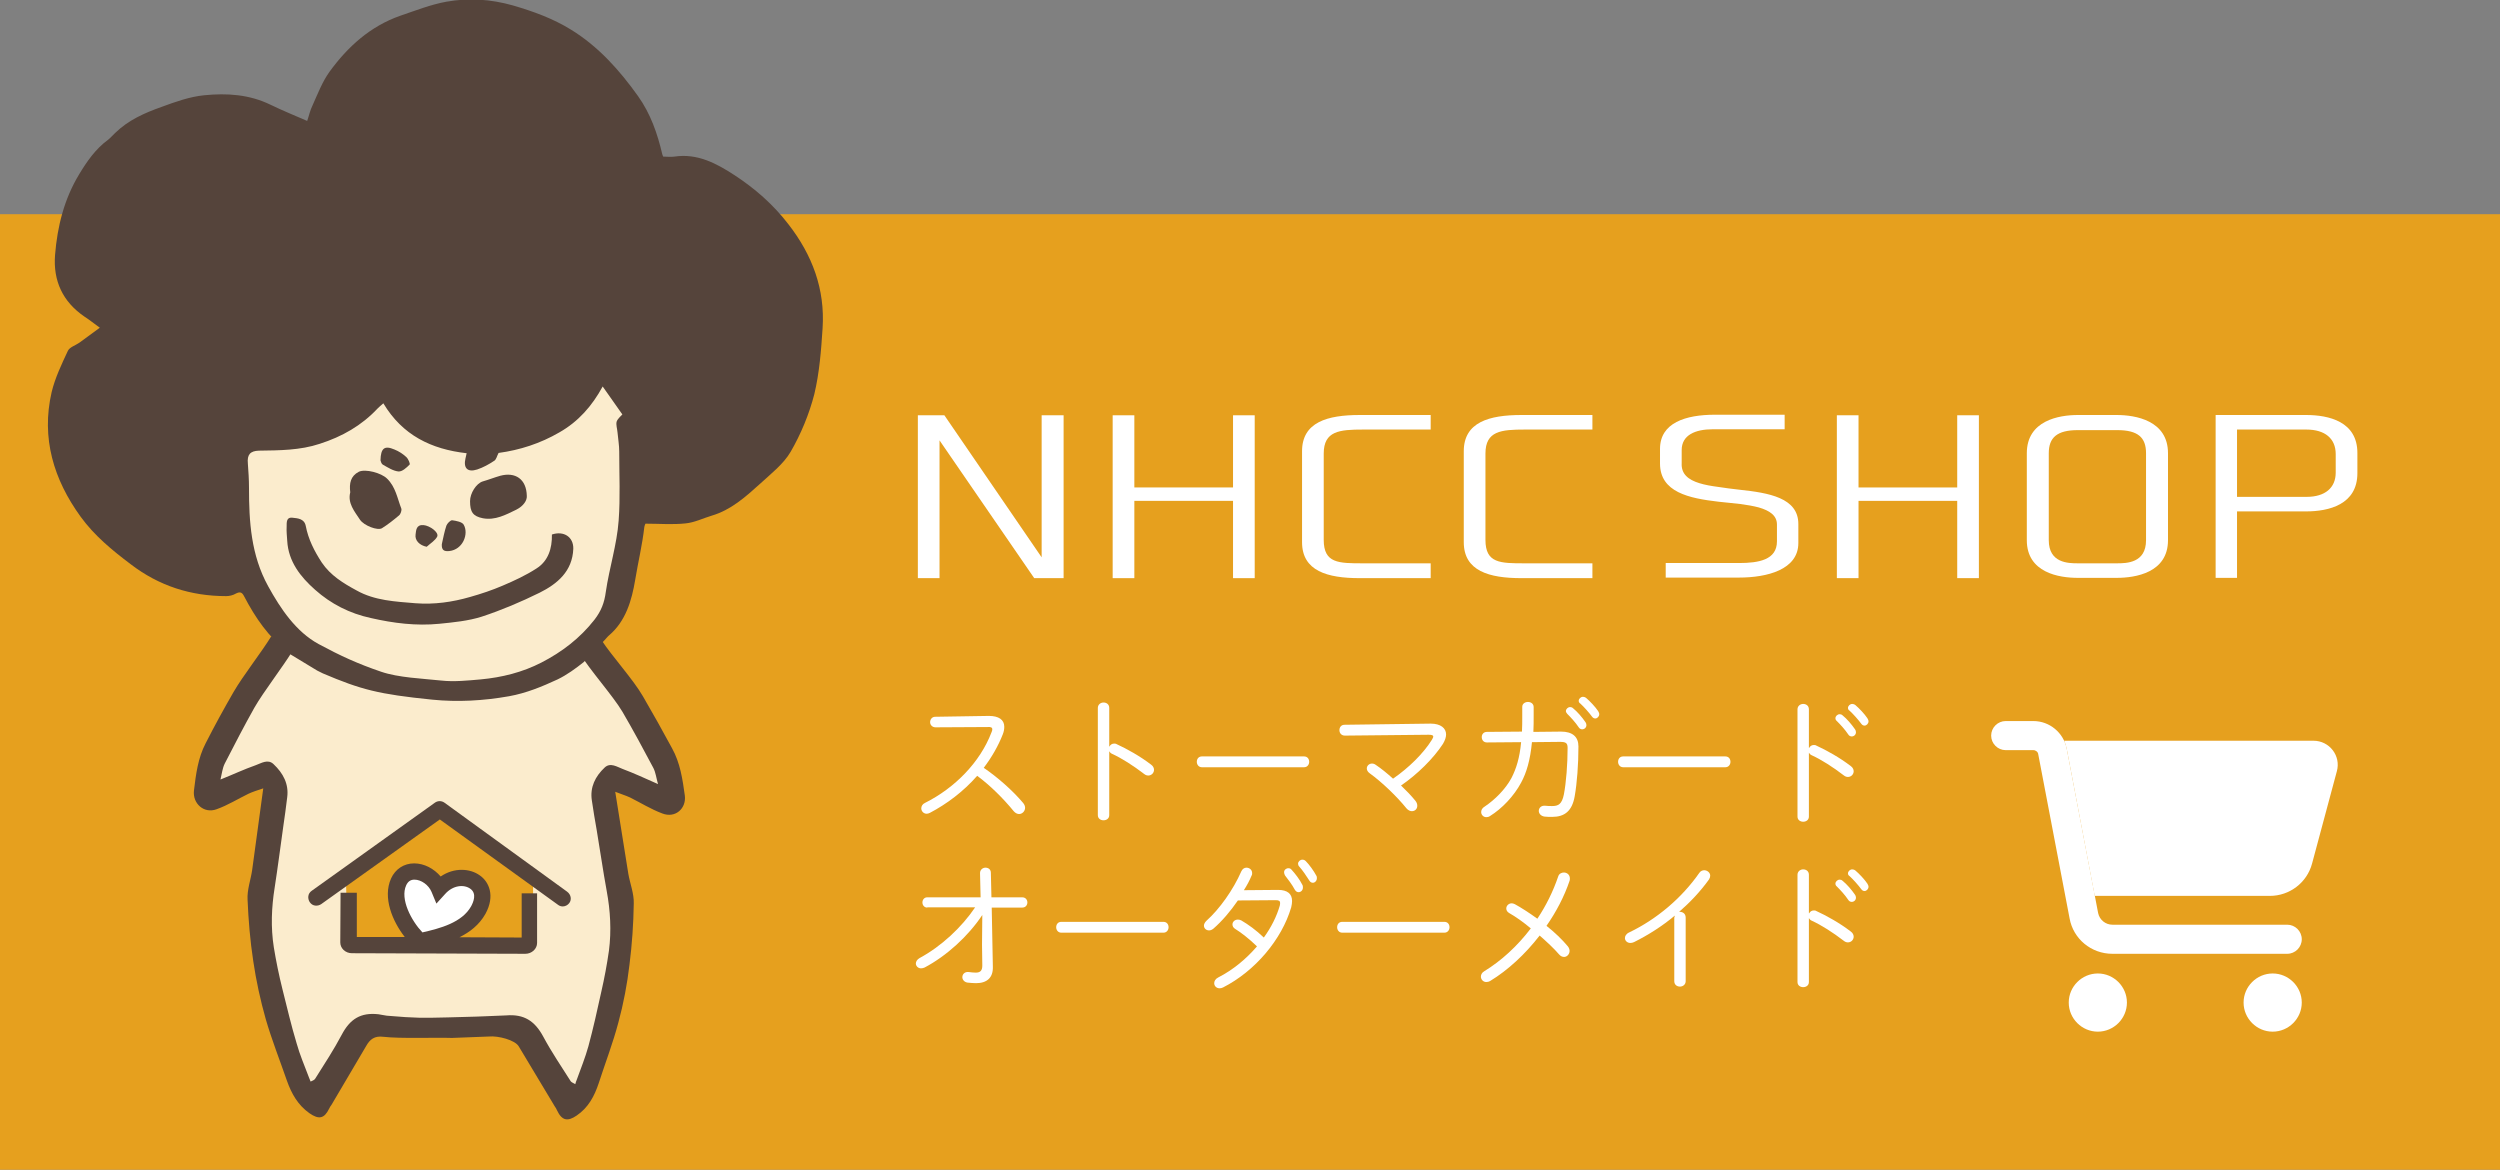 <?xml version="1.0" encoding="utf-8"?>
<!-- Generator: Adobe Illustrator 27.5.0, SVG Export Plug-In . SVG Version: 6.00 Build 0)  -->
<svg version="1.1" id="レイヤー_1" xmlns="http://www.w3.org/2000/svg" xmlns:xlink="http://www.w3.org/1999/xlink" x="0px"
	 y="0px" viewBox="0 0 876.5 410.1" style="enable-background:new 0 0 876.5 410.1;" xml:space="preserve">
<rect x="0" y="0" width="876.5" height="410.1" fill="#808080" stroke="none"/>
<style type="text/css">
	.st0{fill:#E6A01E;}
	.st1{fill:#FFFFFF;}
	.st2{fill:#FBECCD;}
	.st3{fill:#E6A11E;}
	.st4{fill:#55443B;}
</style>
<rect y="75.1" class="st0" width="876.5" height="335"/>
<g>
	<path class="st1" d="M698.1,257.9c0-2.8,2.3-5.1,5.1-5.1h9.7c5.7,0,10.6,4.1,11.7,9.7l11,57.6c0.5,2.4,2.6,4.1,5,4.1h61.3
		c2.8,0,5.1,2.3,5.1,5.1c0,2.8-2.3,5.1-5.1,5.1h-61.3c-7.4,0-13.7-5.2-15-12.4l-11-57.6c-0.1-0.8-0.9-1.4-1.7-1.4h-9.7
		C700.4,263,698.1,260.7,698.1,257.9z M725.3,351.5c0-5.6,4.6-10.2,10.2-10.2c5.6,0,10.2,4.6,10.2,10.2s-4.6,10.2-10.2,10.2
		C729.9,361.7,725.3,357.1,725.3,351.5L725.3,351.5z M796.8,341.3c5.6,0,10.2,4.6,10.2,10.2s-4.6,10.2-10.2,10.2l0,0
		c-5.6,0-10.2-4.6-10.2-10.2S791.2,341.3,796.8,341.3z"/>
	<path class="st1" d="M734.4,314.1h61.4c6.9,0,13-4.6,14.8-11.3l8.7-32.4c1.5-5.4-2.6-10.7-8.2-10.7h-87.4c0.4,0.9,0.7,1.9,0.9,2.9
		L734.4,314.1z"/>
</g>
<g>
	<path class="st2" d="M76.7,147.1c0,0-1,45.8,10.1,58.5c11.1,12.7,13.6,17.3,13.6,17.3s-28.3,41.1-27.9,55.5l22-6.3l1.7,6.3
		l-5.9,39.4l6.8,38.9l12.8,30.1l17.7-27.5l53.3,0.4l20.1,27.1l12.5-29.6l4.7-35.6l-6.8-44l3.8-5.9l19.5,11c0,0,2.2-23.3-27.3-56.3
		c0,0,8.7-11.4,10.8-20.7c2.1-9.3,4.6-64.9,4.6-64.9l-12.3-14.3L76.7,147.1z"/>
	<polygon class="st3" points="154.2,285.2 121.3,308.7 121.9,331.8 186.9,332.7 186.9,307.5 	"/>
	<path class="st1" d="M154.4,311.4c0,0,6.4-7,12.4-2.9c5.9,4.1,3.4,8.8,1.6,11.4c-1.8,2.5-10.5,9.8-20.3,10.5c0,0-7.9-7.3-8.6-13.1
		c-0.7-5.7,0.3-11.8,5-12.1C149.1,304.9,154.4,311.4,154.4,311.4z"/>
	<path class="st4" d="M111.2,235.1l-9.9-6c-7.3-6-11.6-12.2-15.8-20.2c-0.7-1.3-1.4-1.5-2.8-0.8c-1,0.6-2.3,0.9-3.4,0.9
		c-12.4,0-23.6-3.6-33.5-11.2c-6.5-4.9-12.7-10-17.5-16.6c-9.5-13.1-13.9-27.6-10.2-43.7c1.2-5,3.5-9.8,5.7-14.5
		c0.6-1.3,2.7-1.9,4.1-2.9c2.2-1.6,4.4-3.2,7.1-5.2c-2.2-1.6-3.7-2.8-5.4-3.9c-7.6-5.2-11-12.5-10.3-21.6c0.8-10,3.2-19.6,8.4-28.2
		c2.7-4.5,5.8-9,10.2-12.2c0.9-0.7,1.6-1.6,2.5-2.4c4.6-4.5,10.3-7,16.2-9.1c4.9-1.8,9.9-3.6,15-4.1c7.9-0.8,15.8-0.3,23.2,3.3
		c4.1,2,8.3,3.7,12.9,5.7c0.6-1.7,1-3.7,1.9-5.5c1.8-4,3.4-8.2,5.9-11.7c6.4-8.8,14.3-16,24.9-19.7c5.3-1.8,10.6-3.9,16.1-4.9
		c7.8-1.4,15.5-0.9,23.3,1.3c7.2,2.1,14.1,4.6,20.4,8.5c9.6,5.9,17,14.2,23.5,23.3c4.4,6.2,6.8,13.1,8.5,20.4
		c0.1,0.2,0.2,0.5,0.3,0.8c1.3,0,2.7,0.2,4,0c8-1.2,14.7,2.4,21,6.5c7.2,4.7,13.6,10.3,18.9,17.2c8.4,10.8,12.9,22.8,12,36.5
		c-0.5,7.7-1.1,15.6-2.9,23.1c-1.8,7-4.7,14-8.3,20.2c-2.5,4.3-6.9,7.7-10.7,11.2c-5.1,4.6-10.2,9.2-17,11.2c-3,0.9-6,2.4-9.1,2.7
		c-4.6,0.5-9.2,0.1-14.1,0.1c0,0-0.3,0.6-0.4,1.2c-0.7,6.2-2.2,12.4-3.2,18.5c-1.2,7.2-3.3,14.5-9.2,19.5c-0.5,0.4-0.8,0.9-1.5,1.6
		l-7.3,7.7c-2.9,2.3-5.9,4.5-9.2,6.1c-5.4,2.5-10.9,4.8-17,5.9c-9,1.6-18.1,2.1-27,1.2c-18.8-1.9-24.9-3.5-38.3-9.2 M134.4,141.4
		c-0.8,0.7-1.4,1.2-2,1.8c-5.6,6-12.5,9.9-20.3,12.4c-6.9,2.3-14.2,2.3-21.3,2.4c-3.1,0.1-4.2,1.4-3.9,4.5c0.2,2.8,0.4,5.6,0.4,8.5
		c0,11.9,0.7,23.6,6.7,34.5c4.4,8,9.8,16,17.7,20.3c7.6,4.1,13.7,6.9,21.9,9.7c6.1,2.1,14.6,2.4,21.1,3.1c4.5,0.5,9.2,0,13.8-0.4
		c7.5-0.7,14.7-2.5,21.3-5.9c7.2-3.7,13.5-8.5,18.6-15c2.4-3.1,3.5-6,4-9.8c1.2-8.3,3.9-16.6,4.5-25c0.6-8,0.2-16.1,0.2-24.2
		c0-2.2-0.4-4.5-0.6-6.7c-0.1-1.3-0.6-2.7-0.3-3.8c0.4-1.1,1.6-2,2-2.5c-2.3-3.3-4.5-6.4-6.9-9.8c-3.7,6.8-8.5,12.3-15.2,16.1
		c-6.7,3.9-13.9,6.2-21.3,7.2c-0.6,1.1-0.8,2.4-1.6,2.8c-1.8,1.2-3.8,2.3-5.9,3c-3.4,1.1-4.9-0.5-4.1-3.9c0.1-0.6,0.3-1.1,0.4-1.8
		C151.2,157.5,141.1,152.6,134.4,141.4z"/>
	<path class="st4" d="M193.5,187.4c4.2-1.4,7.6,0.9,7.5,5c-0.3,7.9-5.6,12.3-11.8,15.4c-6.5,3.2-13.3,6.1-20.3,8.4
		c-4.7,1.5-9.9,2-14.9,2.5c-8.1,0.8-16-0.2-23.9-2c-7.5-1.6-14.1-5-19.6-9.9c-5.1-4.5-9.4-9.9-9.8-17.2c-0.1-1.7-0.3-3.3-0.2-5
		c0-1.4-0.1-3.3,1.9-3.1c1.9,0.2,4.3,0.3,4.8,2.9c0.9,4.7,3,8.8,5.6,12.8c3.1,4.6,7.6,7.3,12.2,9.8c6.4,3.6,13.6,3.9,20.7,4.5
		c6.5,0.5,12.9-0.4,19.1-2.2c3.9-1.1,7.8-2.4,11.5-4c4-1.7,8.1-3.6,11.8-6C192.2,196.7,193.6,192.3,193.5,187.4z"/>
	<path class="st4" d="M122.8,172.6c-0.4-3.1,0.1-5.7,3-7.2c2.3-1.1,7.9,0.4,9.9,2.4c3,2.9,3.6,6.9,5,10.5c0.2,0.6-0.2,1.9-0.8,2.4
		c-1.9,1.6-3.9,3.2-6,4.5c-1.5,0.9-6.3-0.9-7.7-3C124.3,179.3,121.8,176.4,122.8,172.6z"/>
	<path class="st4" d="M184.7,173.9c0.1,1.5-1.1,3.5-3.7,4.8c-3.7,1.8-7.4,3.8-11.7,3c-3.5-0.7-4.5-2.2-4.5-6c0-2.8,2.2-6.2,4.4-6.9
		c2.1-0.6,4.1-1.4,6.2-2C180.6,165.4,184.6,167.9,184.7,173.9z"/>
	<path class="st4" d="M154.9,190.8c0.5-2.2,0.9-4.4,1.6-6.5c0.3-0.8,1.4-1.9,2-1.9c1.5,0.2,3.6,0.6,4.1,1.6c1.8,3.2-0.3,8.7-5.1,9.2
		C155.6,193.4,154.8,192.8,154.9,190.8z"/>
	<path class="st4" d="M133.4,161.4c0.1-4.3,1.4-5.3,4.9-3.8c1.5,0.6,2.9,1.5,4.1,2.6c0.7,0.6,1.5,2.4,1.2,2.7
		c-1.1,1.1-2.6,2.5-3.9,2.4c-1.9-0.2-3.7-1.4-5.5-2.4C133.7,162.6,133.5,161.7,133.4,161.4z"/>
	<path class="st4" d="M149.6,191.7c-2.5-0.5-4.2-2.2-3.9-4.3c0.2-1.5,0.2-3.5,2.8-3.3c2.2,0.2,5.4,2.5,4.8,4
		C152.6,189.5,150.9,190.5,149.6,191.7z"/>
	<g>
		<path class="st4" d="M182.9,313.2l0,15.5l-21.8-0.1c3.6-1.8,6.9-4.3,9.1-8.2c3.5-6.4,1.2-11.3-2-13.5c-3.3-2.4-8.9-2.9-13.7,0.4
			c-2.4-2.8-5.8-4.6-9.3-4.6c-3.6,0-6.6,2-8.1,5.3c-3,6.7,0.5,15,4.8,20.5l-16.8,0l0-15.5l-5.7,0l-0.1,17.4c0,1,0.4,1.9,1.1,2.6
			c0.8,0.8,1.9,1.2,3,1.2l60.8,0.2h0c2.2,0,4.1-1.7,4.1-3.8l0-17.4H182.9z M145.3,308.4c2.4,0,5,1.9,6,4.3l1.7,4.1l3-3.3
			c2.8-3.2,6.7-3.5,8.9-1.9c2.4,1.7,1,4.8,0.3,6.1c-3.2,5.8-11,7.8-17.1,9.2c-3.9-4.1-7.9-11.7-5.7-16.5
			C143,309.1,143.9,308.4,145.3,308.4 M145.3,308.4 M145.2,308.4"/>
	</g>
	<g>
		<path class="st4" d="M199.6,316.6c-0.5,0.7-1.4,1.2-2.3,1.2c-0.6,0-1.2-0.2-1.7-0.6l-41.4-29.9L112.6,317
			c-0.6,0.4-1.4,0.6-2.1,0.5c-0.8-0.1-1.4-0.5-1.9-1.2c-0.4-0.6-0.6-1.4-0.5-2.1c0.1-0.8,0.5-1.4,1.2-1.9l43.2-30.9
			c1-0.7,2.3-0.7,3.3,0l43,31.2C200.2,313.6,200.5,315.4,199.6,316.6z"/>
	</g>
	<path class="st4" d="M171.5,363.4c3.1-0.3,9.1,1.2,10.4,3.5c4.2,7,8.4,14,12.6,21c0.3,0.4,0.6,0.9,0.8,1.4c1.7,3.6,3.7,4,6.9,1.8
		c4.1-2.8,6.2-6.8,7.7-11.3c2.3-7.1,5-14.1,6.9-21.3c1.8-6.6,3.1-13.5,3.9-20.3c0.9-7.1,1.4-14.3,1.5-21.5c0.1-3.4-1.3-6.9-1.9-10.3
		c-1.5-9.3-3-18.6-4.6-28.8c2,0.8,3.7,1.3,5.2,2c3.8,1.9,7.3,4.1,11.3,5.6c4.6,1.8,8.5-1.8,7.9-6.3c-0.8-5.7-1.6-11.4-4.5-16.6
		c-3.3-6.1-6.7-12.2-10.2-18.2c-3.4-5.9-10.9-14.1-14.6-19.8l-7.5,4.8c3.4,5.7,11.5,14.7,14.9,20.4c3.8,6.5,7.4,13.2,10.9,19.8
		c0.8,1.6,1,3.5,1.6,5.6c-4.5-2-8.4-3.8-12.4-5.3c-1.9-0.7-4.3-2.4-6.3-0.5c-3.3,3.1-5.2,6.9-4.5,11.5c0.5,3.5,1.1,7,1.7,10.4
		c1.2,7.1,2.2,14.2,3.5,21.3c1.3,7,1.7,14,0.8,21c-0.7,4.9-1.6,9.7-2.7,14.5c-1.4,6.4-2.8,12.7-4.5,19c-1.1,4-2.7,7.9-4.1,11.8
		c-0.2,0.5-0.4,1-0.5,1.5c-0.5-0.3-1.3-0.6-1.6-1c-3.3-5.2-6.7-10.2-9.6-15.6c-3-5.6-6.8-8-13-7.5c-1,0.1-6.3,0.2-7.3,0.3
		c0,0-4.3,0.2-13.2,0.4c-9,0.2-10.8,0.3-21.4-0.6c-1-0.1-2-0.4-2.9-0.5c-6.3-0.7-10,1.7-12.9,7.2c-2.8,5.3-6.1,10.3-9.3,15.4
		c-0.3,0.5-1,0.7-1.6,1c-0.2-0.5-0.4-1-0.6-1.5c-1.5-4-3.2-7.9-4.3-11.9c-1.9-6.3-3.4-12.7-5-19.1c-1.2-4.8-2.2-9.7-3-14.6
		c-1.1-7-0.8-14,0.3-20.9c1.1-7.1,2-14.2,3-21.3c0.5-3.5,1-6.9,1.4-10.4c0.6-4.6-1.4-8.4-4.8-11.6c-2-1.9-4.3-0.3-6.3,0.4
		c-4,1.4-7.8,3.2-12.3,5c0.5-2.1,0.7-4,1.5-5.6c3.4-6.6,6.8-13.2,10.4-19.6c3.2-5.6,10.2-14.6,13.5-20.1l-7.6-4.9
		c-3.5,5.7-9.9,13.8-13.2,19.5c-3.4,5.9-6.7,11.9-9.8,18c-2.7,5.2-3.4,10.8-4.1,16.6c-0.5,4.5,3.5,8.2,8,6.5
		c3.9-1.4,7.4-3.6,11.1-5.4c1.5-0.7,3.1-1.2,5.2-1.9c-1.4,10.1-2.6,19.4-3.9,28.7c-0.5,3.4-1.8,6.9-1.6,10.3
		c0.3,7.2,0.9,14.4,2,21.6c1,6.8,2.5,13.7,4.4,20.4c2.1,7.2,4.9,14.3,7.4,21.5c1.6,4.5,3.8,8.5,7.9,11.4c3.3,2.3,5.2,1.9,6.9-1.6
		c0.2-0.5,0.5-0.9,0.8-1.3c4.1-6.9,8.1-13.8,12.2-20.7c1.3-2.3,2.9-3.6,6-3.2c6.2,0.7,17.8,0.2,24.1,0.4L171.5,363.4z"/>
	<path class="st4" d="M145.3,308.4L145.3,308.4L145.3,308.4z"/>
</g>
<g>
	<path class="st1" d="M372.8,202.7h-10.2l-33.2-48.3v48.3h-7.6v-57.1h9.3l34.1,49.8v-49.8h7.7V202.7z"/>
	<path class="st1" d="M439.9,202.7h-7.6v-27.1h-34.6v27.1h-7.6v-57.1h7.6v25.3h34.6v-25.3h7.6V202.7z"/>
	<path class="st1" d="M476.7,145.5h24.9v5.1h-23.7c-8.3,0-13.8,0.5-13.8,8.4v30.3c0,8.2,5.2,8.2,13.8,8.2h23.7v5.2h-24.9
		c-11.3,0-20.2-2.5-20.2-12.6v-31.9C456.5,148,465.4,145.5,476.7,145.5z"/>
	<path class="st1" d="M533.4,145.5h24.9v5.1h-23.7c-8.3,0-13.8,0.5-13.8,8.4v30.3c0,8.2,5.2,8.2,13.8,8.2h23.7v5.2h-24.9
		c-11.3,0-20.2-2.5-20.2-12.6v-31.9C513.2,148,522.1,145.5,533.4,145.5z"/>
</g>
<g>
	<path class="st1" d="M595.8,169.4c1.9,0.6,4.2,1,6.5,1.3c2.5,0.4,5,0.7,7.6,1c10.2,1.1,20.6,2.8,20.6,12v6.7
		c0,9.3-10.9,12.1-20.8,12.1h-25.7v-5.1h25.7c6.9,0,13.3-1.1,13.3-7.6v-5.9c0-3.2-2.6-4.9-6.4-6c-1.9-0.5-4.2-0.9-6.5-1.2
		c-2.5-0.3-5-0.5-7.6-0.8c-10.3-1.2-20.5-3.3-20.5-13.4v-5.1c0-9.2,9-12,19.3-12h24.4v5.1h-25.2c-6.1,0-10.9,2-10.9,7.3v4.6
		C589.4,166.2,591.9,168.2,595.8,169.4z"/>
	<path class="st1" d="M693.8,202.7h-7.6v-27.1h-34.6v27.1H644v-57.1h7.6v25.3h34.6v-25.3h7.6V202.7z"/>
	<path class="st1" d="M760.1,158.9v30.5c0,11.4-11.4,13.2-18,13.2h-13.6c-6.6,0-17.9-1.8-17.9-13.2v-30.5
		c0-11.5,11.3-13.4,17.9-13.4h13.6C748.7,145.5,760.1,147.4,760.1,158.9z M742.3,150.8h-13.8c-7.3,0-10.2,2.6-10.2,8.1v30.5
		c0,8,6.8,8.1,10.2,8.1h13.7c3.4,0,10.2-0.1,10.2-8.1v-30.5C752.4,153.4,749.6,150.8,742.3,150.8z"/>
	<path class="st1" d="M826.5,158.8v7.1c0,11-10,13.4-18,13.4h-24.2v23.3h-7.5v-57.1h31.7C816.5,145.5,826.5,147.8,826.5,158.8z
		 M808.6,150.6h-24.3v23.6h24.4c6.5,0,10.2-3.2,10.2-8.5v-6.5C818.9,153.8,815.2,150.6,808.6,150.6z"/>
</g>
<g>
	<path class="st1" d="M346.7,251c3.4,0,5.4,1.3,5.4,3.8c0,0.7-0.1,1.6-0.5,2.6c-1.6,4.1-3.9,8.1-6.7,11.8c4.7,3.2,10,7.8,13.8,12.3
		c0.5,0.6,0.7,1.2,0.7,1.7c0,1.2-1,2.2-2.1,2.2c-0.6,0-1.3-0.3-1.9-1c-3.6-4.4-8.2-9-12.8-12.4c-4.8,5.5-10.7,9.9-16.6,13
		c-0.4,0.2-0.8,0.3-1.1,0.3c-1.1,0-1.9-0.9-1.9-1.9c0-0.7,0.4-1.5,1.3-1.9c10.4-5.2,19.3-14.2,23.3-24.7c0.2-0.4,0.3-0.8,0.3-1.1
		c0-0.7-0.6-0.9-1.7-0.8L328,255c-1.2,0-1.9-0.9-1.9-1.8c0-0.9,0.6-1.9,1.8-1.9L346.7,251z"/>
	<path class="st1" d="M389,261.7c0.3-0.6,0.9-1,1.6-1c0.3,0,0.6,0,0.9,0.2c3.5,1.6,8.2,4.2,12.1,7.2c0.7,0.5,1,1.2,1,1.8
		c0,1.1-0.9,2-2,2c-0.4,0-0.9-0.1-1.4-0.5c-3.9-3-8-5.6-11.3-7.1c-0.5-0.2-0.8-0.6-1-0.9v22.4c0,1.2-1,1.8-2,1.8s-2-0.6-2-1.8v-37.6
		c0-1.2,1-1.9,2-1.9s2,0.6,2,1.9V261.7z"/>
	<path class="st1" d="M457.2,265.2c1.2,0,1.8,0.9,1.8,1.9c0,0.9-0.6,1.9-1.8,1.9h-35.8c-1.2,0-1.8-1-1.8-1.9c0-1,0.6-1.9,1.8-1.9
		H457.2z"/>
	<path class="st1" d="M501.6,253.7c3.5,0,5.4,1.6,5.4,3.8c0,1-0.4,2.1-1.1,3.3c-3.4,5.2-9,10.7-14.7,14.6c1.9,1.8,3.6,3.6,5,5.3
		c0.5,0.6,0.7,1.2,0.7,1.8c0,1.1-0.8,1.9-1.9,1.9c-0.6,0-1.3-0.3-1.9-1c-3.3-4.1-8.6-9.2-12.9-12.3c-0.7-0.5-1-1.1-1-1.7
		c0-0.9,0.8-1.7,1.8-1.7c0.4,0,0.9,0.1,1.4,0.5c1.8,1.2,3.9,2.9,6,4.8c5.5-3.8,10.6-8.8,13.6-13.6c0.3-0.5,0.5-0.9,0.5-1.2
		c0-0.4-0.5-0.6-1.6-0.6l-29.4,0.3c-1.2,0-1.9-0.9-1.9-1.9c0-1,0.6-1.9,1.8-1.9L501.6,253.7z"/>
	<path class="st1" d="M547.3,256.5c4,0,6.1,1.8,6.1,5.2c0,6.3-0.5,12.8-1.3,17.4c-0.9,5.3-3.6,7.3-7.9,7.3c-1,0-1.8,0-2.7-0.1
		c-1.3-0.2-2-1.1-2-2c0-1,0.8-2,2.4-1.8c0.7,0.1,1.3,0.1,2.3,0.1c2.1,0,3.4-0.6,4.1-4.1c0.8-4.2,1.3-10.6,1.3-16.3
		c0-1.7-0.6-2.1-2.7-2.1l-9.8,0.1c-0.6,6.3-1.9,10.7-3.8,14.2c-2.5,4.7-6.7,9.1-10.9,11.7c-0.4,0.3-0.9,0.4-1.3,0.4
		c-1,0-1.8-0.8-1.8-1.8c0-0.6,0.3-1.4,1.2-1.9c3.6-2.4,7.3-6.1,9.4-10c1.7-3.3,2.9-7.1,3.4-12.6l-12,0.1c-1.2,0-1.8-0.9-1.8-1.9
		c0-0.9,0.6-1.8,1.8-1.8l12.3-0.1c0.1-1.7,0.1-3.6,0.1-5.7v-3c0-1.1,1-1.7,2-1.7s2,0.6,2,1.8v3c0,2,0,3.9-0.1,5.7L547.3,256.5z
		 M549,249.3c0-0.7,0.7-1.4,1.5-1.4c0.3,0,0.7,0.1,1,0.4c1.5,1.2,3.2,3.2,4.3,4.8c0.3,0.4,0.4,0.8,0.4,1.1c0,0.9-0.7,1.5-1.5,1.5
		c-0.4,0-0.9-0.2-1.2-0.7c-1.2-1.8-2.8-3.5-4-4.7C549.2,250,549,249.6,549,249.3z M553.5,245.7c0-0.7,0.7-1.4,1.5-1.4
		c0.3,0,0.7,0.1,1.1,0.4c1.3,1.1,3.2,3.1,4.2,4.6c0.2,0.4,0.4,0.7,0.4,1.1c0,0.8-0.7,1.5-1.4,1.5c-0.4,0-0.8-0.2-1.1-0.6
		c-1.1-1.5-2.9-3.5-4.1-4.6C553.6,246.4,553.5,246,553.5,245.7z"/>
	<path class="st1" d="M604.9,265.2c1.2,0,1.8,0.9,1.8,1.9c0,0.9-0.6,1.9-1.8,1.9h-35.8c-1.2,0-1.8-1-1.8-1.9c0-1,0.6-1.9,1.8-1.9
		H604.9z"/>
	<path class="st1" d="M634.3,262.2c0.3-0.6,0.9-1,1.6-1c0.3,0,0.6,0,0.9,0.2c3.5,1.6,8.2,4.2,12.1,7.2c0.7,0.5,1,1.2,1,1.8
		c0,1.1-0.9,2-2,2c-0.4,0-0.9-0.1-1.4-0.5c-3.9-3-8-5.6-11.3-7.1c-0.5-0.2-0.8-0.6-1-0.9v22.4c0,1.2-1,1.8-2,1.8c-1,0-2-0.6-2-1.8
		v-37.6c0-1.2,1-1.9,2-1.9c1,0,2,0.6,2,1.9V262.2z M643.5,251.8c0-0.7,0.7-1.4,1.5-1.4c0.3,0,0.7,0.1,1,0.4c1.5,1.2,3.2,3.2,4.3,4.8
		c0.3,0.4,0.4,0.8,0.4,1.1c0,0.9-0.7,1.5-1.5,1.5c-0.4,0-0.9-0.2-1.2-0.7c-1.2-1.8-2.8-3.5-4-4.7
		C643.6,252.5,643.5,252.1,643.5,251.8z M647.9,248.2c0-0.7,0.7-1.4,1.5-1.4c0.3,0,0.7,0.1,1.1,0.4c1.3,1.1,3.2,3.1,4.2,4.6
		c0.2,0.4,0.4,0.7,0.4,1.1c0,0.8-0.7,1.5-1.4,1.5c-0.4,0-0.8-0.2-1.1-0.6c-1.1-1.5-2.9-3.5-4.1-4.6
		C648,248.9,647.9,248.5,647.9,248.2z"/>
	<path class="st1" d="M325.1,318.2c-1.1,0-1.7-0.9-1.7-1.8s0.6-1.8,1.7-1.8h18.7l-0.2-8.5c0-1.2,1-1.9,1.9-1.9c1,0,1.9,0.6,1.9,1.8
		l0.2,8.6h10.8c1.2,0,1.8,0.9,1.8,1.8s-0.6,1.8-1.8,1.8h-10.7l0.4,20.8c0.1,3.8-2.1,5.7-5.9,5.7c-0.9,0-2-0.1-3-0.2
		c-1.2-0.2-1.8-1.1-1.8-1.9c0-1,0.8-2,2.3-1.8c0.7,0.1,1.7,0.2,2.4,0.2c1.6,0,2.3-0.7,2.3-2.5l-0.1-7.3l0.1-10.4
		c-5,7.5-12.5,14.3-20.2,18.4c-0.4,0.2-0.9,0.3-1.3,0.3c-1,0-1.8-0.8-1.8-1.7c0-0.6,0.4-1.4,1.3-1.9c7.6-4.1,14.7-10.7,19.5-17.8
		H325.1z"/>
	<path class="st1" d="M407.9,323.2c1.2,0,1.8,0.9,1.8,1.9c0,0.9-0.6,1.9-1.8,1.9h-35.8c-1.2,0-1.8-1-1.8-1.9c0-1,0.6-1.9,1.8-1.9
		H407.9z"/>
	<path class="st1" d="M448.1,312c3.3,0,4.9,1.4,4.9,3.9c0,0.6-0.1,1.4-0.3,2.2c-3.3,11.3-12.7,22.4-23.9,28.1
		c-0.4,0.2-0.8,0.3-1.2,0.3c-1.1,0-1.9-0.8-1.9-1.8c0-0.7,0.4-1.5,1.4-2c5.3-2.7,9.9-6.6,13.6-10.9c-2.8-2.7-5.5-4.8-7.6-6.1
		c-0.7-0.4-1-1-1-1.6c0-0.9,0.8-1.7,1.9-1.7c0.4,0,0.8,0.1,1.2,0.3c2.4,1.4,5.2,3.4,7.9,6c2.6-3.6,4.5-7.4,5.6-11.2
		c0.1-0.4,0.1-0.7,0.1-0.9c0-0.8-0.5-1-1.6-1l-13.2,0.1c-2.6,3.8-5.6,7.3-8.6,9.9c-0.5,0.4-1,0.6-1.5,0.6c-1,0-1.8-0.7-1.8-1.7
		c0-0.5,0.3-1.1,0.9-1.7c4.6-4.1,9.4-10.9,12.2-17.3c0.4-0.9,1.1-1.3,1.8-1.3c1,0,2,0.7,2,1.9c0,0.3,0,0.6-0.2,0.9
		c-0.7,1.7-1.6,3.4-2.7,5.1L448.1,312z M450.2,305.8c0-0.8,0.7-1.4,1.5-1.4c0.4,0,0.8,0.1,1.1,0.5c1.3,1.4,2.9,3.5,3.8,5.3
		c0.2,0.3,0.2,0.7,0.2,1c0,0.9-0.7,1.6-1.5,1.6c-0.5,0-0.9-0.2-1.3-0.8c-1-1.9-2.5-3.8-3.5-5.1C450.3,306.5,450.2,306.1,450.2,305.8
		z M455.1,302.8c0-0.7,0.7-1.4,1.5-1.4c0.4,0,0.8,0.1,1.2,0.5c1.2,1.2,2.8,3.4,3.7,5.1c0.2,0.3,0.2,0.6,0.2,0.9
		c0,0.9-0.7,1.6-1.4,1.6c-0.4,0-0.9-0.2-1.2-0.7c-1-1.6-2.5-3.8-3.6-5C455.2,303.5,455.1,303.1,455.1,302.8z"/>
	<path class="st1" d="M506.4,323.2c1.2,0,1.8,0.9,1.8,1.9c0,0.9-0.6,1.9-1.8,1.9h-35.8c-1.2,0-1.8-1-1.8-1.9c0-1,0.6-1.9,1.8-1.9
		H506.4z"/>
	<path class="st1" d="M529.1,320.1c-0.7-0.4-1-1-1-1.6c0-0.9,0.8-1.8,1.9-1.8c0.3,0,0.7,0.1,1.1,0.3c2.2,1.2,5,3,7.9,5.1
		c3-4.5,5.5-9.5,7.3-14.8c0.3-1,1.2-1.4,2-1.4c1,0,2.1,0.7,2.1,2.1c0,0.2,0,0.5-0.1,0.8c-1.9,5.6-4.7,10.9-8.1,15.8
		c2.9,2.3,5.5,4.8,7.5,7.2c0.4,0.5,0.6,1.1,0.6,1.6c0,1.1-0.9,2.1-1.9,2.1c-0.6,0-1.2-0.2-1.8-0.9c-1.8-2.1-4.3-4.4-6.8-6.6
		c-5.1,6.6-11.2,12.2-17.3,15.9c-0.5,0.3-1,0.4-1.4,0.4c-1.1,0-1.9-0.9-1.9-1.9c0-0.6,0.3-1.4,1.2-1.9c5.9-3.6,11.6-8.8,16.3-15
		C534.1,323.3,531.4,321.4,529.1,320.1z"/>
	<path class="st1" d="M587.1,321.6c0-0.2,0-0.4,0.1-0.6c-4.4,3.7-9.3,6.8-14.3,9.3c-0.4,0.2-0.9,0.3-1.3,0.3c-1.1,0-1.9-0.8-1.9-1.7
		c0-0.7,0.4-1.5,1.5-2c9.6-4.6,18.4-12,24.6-20.9c0.4-0.6,1.1-0.9,1.7-0.9c1,0,2.1,0.8,2.1,1.9c0,0.4-0.1,0.8-0.4,1.3
		c-3,4.2-6.6,8-10.5,11.4c1.1-0.1,2.3,0.5,2.3,2V344c0,1.2-1,1.9-2,1.9c-1,0-2-0.6-2-1.9V321.6z"/>
	<path class="st1" d="M634.3,320.2c0.3-0.6,0.9-1,1.6-1c0.3,0,0.6,0,0.9,0.2c3.5,1.6,8.2,4.2,12.1,7.2c0.7,0.5,1,1.2,1,1.8
		c0,1.1-0.9,2-2,2c-0.4,0-0.9-0.1-1.4-0.5c-3.9-3-8-5.6-11.3-7.1c-0.5-0.2-0.8-0.6-1-0.9v22.4c0,1.2-1,1.8-2,1.8c-1,0-2-0.6-2-1.8
		v-37.6c0-1.2,1-1.9,2-1.9c1,0,2,0.6,2,1.9V320.2z M643.5,309.8c0-0.7,0.7-1.4,1.5-1.4c0.3,0,0.7,0.1,1,0.4c1.5,1.2,3.2,3.2,4.3,4.8
		c0.3,0.4,0.4,0.8,0.4,1.1c0,0.9-0.7,1.5-1.5,1.5c-0.4,0-0.9-0.2-1.2-0.7c-1.2-1.8-2.8-3.5-4-4.7
		C643.6,310.5,643.5,310.1,643.5,309.8z M647.9,306.2c0-0.7,0.7-1.4,1.5-1.4c0.3,0,0.7,0.1,1.1,0.4c1.3,1.1,3.2,3.1,4.2,4.6
		c0.2,0.4,0.4,0.7,0.4,1.1c0,0.8-0.7,1.5-1.4,1.5c-0.4,0-0.8-0.2-1.1-0.6c-1.1-1.5-2.9-3.5-4.1-4.6
		C648,306.9,647.9,306.5,647.9,306.2z"/>
</g>
</svg>
